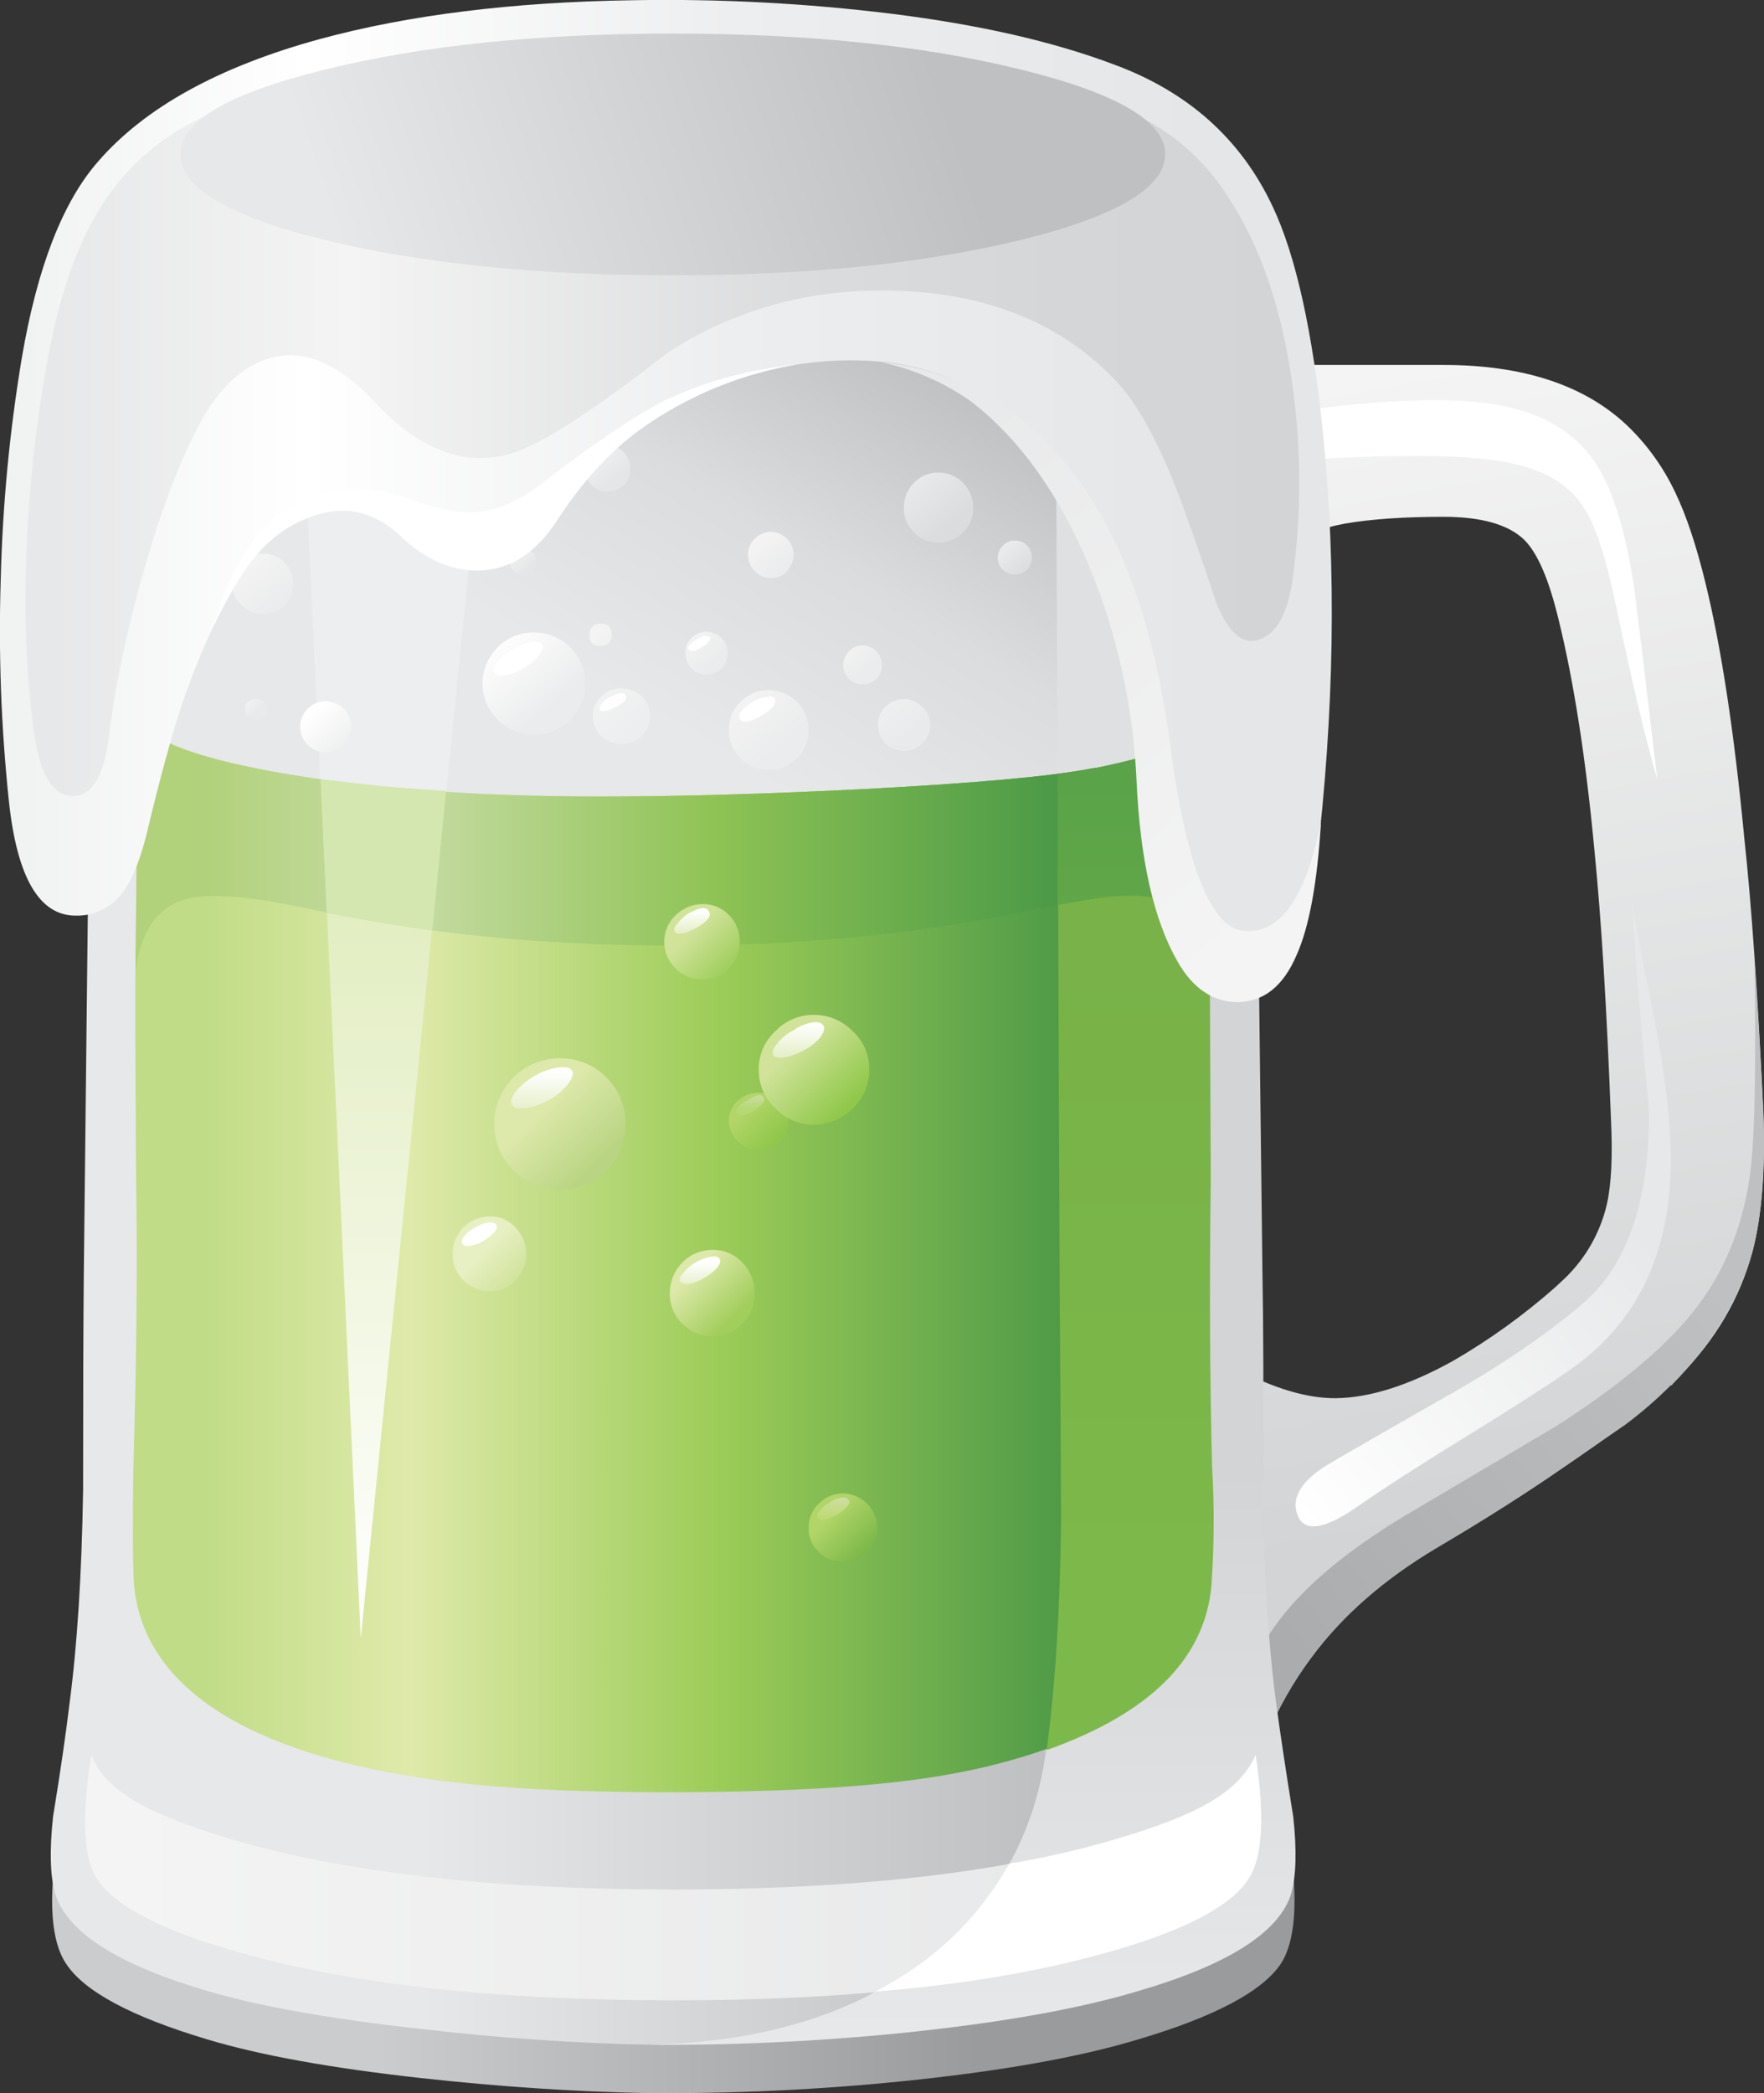 <?xml version="1.0" encoding="iso-8859-1"?>
<!-- Generator: Adobe Illustrator 20.1.0, SVG Export Plug-In . SVG Version: 6.00 Build 0)  -->
<svg version="1.0" id="Layer_1" xmlns="http://www.w3.org/2000/svg" xmlns:xlink="http://www.w3.org/1999/xlink" x="0px" y="0px"
	 viewBox="0 0 751.6 891.78" enable-background="new 0 0 751.6 891.78" xml:space="preserve">
<rect x="0" y="0" width="751.6" height="891.78" fill="#333333" stroke="none"/>
<title>stpatricksday1_0006</title>
<linearGradient id="SVGID_1_" gradientUnits="userSpaceOnUse" x1="733.971" y1="436.208" x2="777.871" y2="436.208" gradientTransform="matrix(5.8 0 0 5.8 -4095.51 -1691.76)">
	<stop  offset="0" style="stop-color:#CACCCE"/>
	<stop  offset="1" style="stop-color:#999B9D"/>
</linearGradient>
<path fill="url(#SVGID_1_)" d="M545.74,836.63c6.187-9.473,7.443-26.773,3.77-51.9H24.4c-3.867,25.127-2.61,42.427,3.77,51.9
	c7.733,11.793,27.733,22.523,60,32.19c22.427,6.767,52.873,12.277,91.34,16.53c33.44,3.673,65.44,5.8,96,6.38h0.87
	c35.729,0.283,71.448-1.362,107-4.93c42.333-4.253,76.26-10.253,101.78-18C517.62,859.147,537.813,848.423,545.74,836.63z"/>
<linearGradient id="SVGID_2_" gradientUnits="userSpaceOnUse" x1="816.077" y1="403.609" x2="801.327" y2="319.979" gradientTransform="matrix(5.8 0 0 5.8 -4095.51 -1691.76)">
	<stop  offset="0" style="stop-color:#D2D4D5"/>
	<stop  offset="1" style="stop-color:#F4F4F4"/>
</linearGradient>
<path fill="url(#SVGID_2_)" d="M573,223.08c11.213-1.933,25.213-2.9,42-2.9c16.24,0,27.743,3.287,34.51,9.86
	c5.607,5.607,10.44,16.82,14.5,33.64c6.573,26.667,11.697,59.627,15.37,98.88c2.9,29.187,5.233,67.187,7,114
	c0.773,15.853,0.193,28.03-1.74,36.53c-2.776,11.919-8.916,22.789-17.69,31.32l-4.35,4.06c-13.425,11.853-27.993,22.344-43.49,31.32
	c-18.74,10.4-35.367,15.697-49.88,15.89c-20.107,0.193-45.72-11.407-76.84-34.8c-3.093-2.32-8.893-2.9-17.4-1.74
	c-7.153,0.967-12.083-1.063-14.79-6.09l67.56,227c5.22-28.607,15.553-53.253,31-73.94c13.147-17.787,30.93-33.347,53.35-46.68
	c19.72-11.6,37.697-23.007,53.93-34.22c22.42-15.08,38.85-27.933,49.29-38.56c15.66-15.853,26.1-33.637,31.32-53.35
	c4.06-15.467,5.607-35.377,4.64-59.73c-2.32-49.487-5.027-88.437-8.12-116.85c-4.253-44.667-9.763-80.813-16.53-108.44
	c-3.867-15.853-8.12-28.61-12.76-38.27c-5.088-10.889-12.17-20.728-20.88-29.01c-18.173-17.013-44.173-25.52-78-25.52h-96.22v98.62
	C532.5,237.673,550.573,227.333,573,223.08z"/>
<linearGradient id="SVGID_3_" gradientUnits="userSpaceOnUse" x1="829.961" y1="382.927" x2="797.831" y2="408.957" gradientTransform="matrix(5.8 0 0 5.8 -4095.51 -1691.76)">
	<stop  offset="0" style="stop-color:#BEC0C2"/>
	<stop  offset="1" style="stop-color:#AAACAE"/>
</linearGradient>
<path fill="url(#SVGID_3_)" d="M747.55,408.94c0.773,46.2,0.107,76.937-2,92.21c-3.48,24.16-12.567,44.65-27.26,61.47
	c-12.567,14.5-31.123,29.577-55.67,45.23c-28.413,16.82-48.817,28.903-61.21,36.25c-37.113,21.847-59.827,44.27-68.14,67.27
	l-14.2,39.43l8.7,29.29c5.22-28.607,15.553-53.253,31-73.94c13.147-17.787,30.93-33.347,53.35-46.68
	c19.72-11.6,37.697-23.007,53.93-34.22L692.46,607c6.879-5.124,13.373-10.746,19.43-16.82h0.58v-0.29
	c17.207-17.593,28.61-36.44,34.21-56.54c4.06-15.467,5.607-35.377,4.64-59.73C750.74,460.273,749.483,438.713,747.55,408.94z"/>
<linearGradient id="SVGID_4_" gradientUnits="userSpaceOnUse" x1="736.951" y1="373.024" x2="782.401" y2="373.024" gradientTransform="matrix(5.8 0 0 5.8 -4095.51 -1691.76)">
	<stop  offset="0" style="stop-color:#E7E8E9"/>
	<stop  offset="1" style="stop-color:#BEC0C2"/>
</linearGradient>
<path fill="url(#SVGID_4_)" d="M465.13,76.07c-73.84-2.9-144.507-4.06-212-3.48c-57.607,0.387-128.357,2.32-212.25,5.8L35.7,543.48
	c-0.193,20.107-0.29,50.553-0.29,91.34c-0.58,35.953-2.513,66.287-5.8,91c-1.547,12.953-3.88,28.997-7,48.13
	c-1.547,14.307-1.257,25.23,0.87,32.77c5.027,16.433,26.58,30.253,64.66,41.46c22.233,6.573,52.68,11.987,91.34,16.24
	c33.247,3.867,65.247,6.09,96,6.67c28,0.387,62.507-3.383,103.52-11.31c32.087-6.187,64.753-14.21,98-24.07
	c20.3-6,33.25-11.51,38.85-16.53c5.027-4.447,5.897-10.343,2.61-17.69c-6.167-10.593-11.183-19.757-15.05-27.49
	c-7.4-14.439-12.302-30.025-14.5-46.1c-3.287-25.707-5.413-56.443-6.38-92.21c-0.193-6.187-0.58-36.923-1.16-92.21L465.13,76.07z"/>
<linearGradient id="SVGID_5_" gradientUnits="userSpaceOnUse" x1="714.951" y1="429.596" x2="788.301" y2="429.596" gradientTransform="matrix(5.8 0 0 5.8 -4095.51 -1691.76)">
	<stop  offset="0" style="stop-color:#F4F4F4"/>
	<stop  offset="1" style="stop-color:#E7E8E9"/>
</linearGradient>
<path fill="url(#SVGID_5_)" d="M532.4,799.81c5.607-9.087,6.477-26.483,2.61-52.19c-3.287,7.54-9.377,14.017-18.27,19.43
	c-9.087,5.607-22.907,11.117-41.46,16.53C426.953,797.86,364.13,805,286.81,805c-77.127,0-139.95-7.153-188.47-21.46
	c-18.56-5.587-32.383-11.1-41.47-16.54s-15.087-11.917-18-19.43c-4.06,25.707-3.393,43.103,2,52.19
	c7.153,11.6,26.29,21.933,57.41,31c48.52,14.307,111.343,21.46,188.47,21.46c77.333,0,140.157-7.153,188.47-21.46
	C506.407,821.72,525.467,811.403,532.4,799.81z"/>
<linearGradient id="SVGID_6_" gradientUnits="userSpaceOnUse" x1="777.509" y1="441.089" x2="777.509" y2="399.459" gradientTransform="matrix(5.8 0 0 5.8 -4095.51 -1691.76)">
	<stop  offset="0" style="stop-color:#E7E8E9"/>
	<stop  offset="1" style="stop-color:#D2D4D5"/>
</linearGradient>
<path fill="url(#SVGID_6_)" d="M538.2,634.82c0.193-40.787,0.097-71.233-0.29-91.34L532.4,78.39
	c-37.5-1.547-65.143-2.417-82.93-2.61l2,473.5c0.193,22.04,0.387,55,0.58,98.88c-0.387,37.5-2.513,70.073-6.38,97.72
	c-4.833,35.953-21.36,65.143-49.58,87.57c-30.347,24.16-70.347,36.723-120,37.69c35.822,0.279,71.634-1.367,107.28-4.93
	c42.14-4.253,76.067-10.253,101.78-18c38.273-11.213,59.94-25.033,65-41.46c2.127-7.54,2.417-18.463,0.87-32.77
	c-3.093-19.14-5.51-35.183-7.25-48.13C540.443,701.117,538.587,670.773,538.2,634.82z"/>
<linearGradient id="SVGID_7_" gradientUnits="userSpaceOnUse" x1="747.2" y1="340.205" x2="764.12" y2="312.025" gradientTransform="matrix(5.8 0 0 5.8 -4095.51 -1691.76)">
	<stop  offset="0" style="stop-color:#E7E8E9"/>
	<stop  offset="0.5" style="stop-color:#DBDCDD"/>
	<stop  offset="1" style="stop-color:#BEC0C2"/>
</linearGradient>
<path fill="url(#SVGID_7_)" d="M426.86,50C360.953,65.06,318.333,72.493,299,72.3h-24.66c-92.787,0.967-163.73,2.513-212.83,4.64
	L58.61,315c15.08,12.373,36.747,31.51,65,57.41c24.16,21.847,42.717,37.6,55.67,47.26c39.02,29.553,79.793,44.63,122.32,45.23
	c23,0.193,43.393-4.253,61.18-13.34c13.727-7.153,28.61-18.943,44.65-35.37c9.28-9.667,24.357-25.42,45.23-47.26
	c18.9-18.762,39.806-35.388,62.34-49.58l-2.9-242.41C511.72,50.073,483.307,41.093,426.86,50z"/>
<path fill="#EDEEEF" d="M213.74,103.33L125,90l28.71,608L213.74,103.33z"/>
<path fill="#DFE0E1" d="M512.11,76.94c-28.413-0.967-49.29-1.74-62.63-2.32l1.16,263.86l30.45,171.08
	c0,6.38,1.257,31.317,3.77,74.81c1.122,24.991-0.043,50.031-3.48,74.81c12.213-4.133,19.27-5.97,21.17-5.51
	c-4.42-2.06-6.16-8.923-5.22-20.59c0.387-4.833,0.29-6.477-0.29-4.93c-0.773,2.707-1.257,1.063-1.45-4.93
	c-0.393-12.147-2.137-31.96-5.23-59.44c-3.093-24.933-4.547-44.86-4.36-59.78c1.933-48.907,2.803-83.703,2.61-104.39L515,319.35
	L512.11,76.94z"/>
<linearGradient id="SVGID_8_" gradientUnits="userSpaceOnUse" x1="720.931" y1="383.76" x2="784.411" y2="383.76" gradientTransform="matrix(5.8 0 0 5.8 -4095.51 -1691.76)">
	<stop  offset="0" style="stop-color:#C0DC86"/>
	<stop  offset="0.24" style="stop-color:#DFEAAA"/>
	<stop  offset="0.6" style="stop-color:#9CCC58"/>
	<stop  offset="1" style="stop-color:#4F9A47"/>
</linearGradient>
<path fill="url(#SVGID_8_)" d="M255.49,339.35c-52.773,0-98.297-3.383-136.57-10.15s-58.273-14.983-60-24.65l-1.18,103.52
	C57.547,421.797,57.633,453.107,58,502c0.58,36.727,0.193,77.803-1.16,123.23c-0.387,24.547-0.29,41.267,0.29,50.16
	c2.127,22.427,14.793,40.79,38,55.09c20.3,12.373,47.75,21.267,82.35,26.68c26.867,4.447,64.56,6.573,113.08,6.38
	c48.92-0.18,86.733-2.693,113.44-7.54c14.392-2.48,28.551-6.16,42.33-11c16.24-5.607,27.067-37.407,32.48-95.4
	c2.707-62.44,4.543-99.457,5.51-111.05v-1.74c-8.893,59.54-13.437,84.187-13.63,73.94c-0.58-14.667,1.063-31.387,4.93-50.16
	c4.06-20.667,6.187-37.387,6.38-50.16c0.197-10.758-0.384-21.516-1.74-32.19c-1.16-11.6-1.827-22.427-2-32.48L477,399.08
	c1.333-10.247,2.3-21.943,2.9-35.09c1.333-26.667-3.693-38.843-15.08-36.53c-16.82,3.287-48.91,6.187-96.27,8.7
	C326.237,338.287,288.55,339.35,255.49,339.35z"/>
<linearGradient id="SVGID_9_" gradientUnits="userSpaceOnUse" x1="789.149" y1="415.109" x2="789.149" y2="360.939" gradientTransform="matrix(5.8 0 0 5.8 -4095.51 -1691.76)">
	<stop  offset="0" style="stop-color:#7DB94A"/>
	<stop  offset="1" style="stop-color:#78B248"/>
</linearGradient>
<path fill="url(#SVGID_9_)" d="M515,306.59c-4.447,9.473-25.903,17.303-64.37,23.49l0.87,219.21
	c0.193,21.847,0.387,54.613,0.58,98.3c-0.387,37.5-2.417,70.167-6.09,98c44.073-15.66,67.463-39.05,70.17-70.17
	c1.165-16.697,1.262-33.451,0.29-50.16c-0.967-36.347-1.157-77.433-0.57-123.26L515,306.59z"/>
<linearGradient id="SVGID_10_" gradientUnits="userSpaceOnUse" x1="760.929" y1="373.154" x2="763.129" y2="375.284" gradientTransform="matrix(5.8 0 0 5.8 -4095.51 -1691.76)">
	<stop  offset="0" style="stop-color:#B2D568"/>
	<stop  offset="1" style="stop-color:#91C84B"/>
</linearGradient>
<path fill="url(#SVGID_10_)" d="M314.36,486.36c2.431,2.29,5.661,3.539,9,3.48c3.256,0.09,6.405-1.169,8.7-3.48
	c2.447-2.35,3.812-5.608,3.77-9c0.005-3.212-1.394-6.266-3.83-8.36c-2.336-2.25-5.457-3.498-8.7-3.48
	c-3.339-0.059-6.569,1.19-9,3.48c-2.427,2.116-3.805,5.19-3.77,8.41C310.518,480.794,311.904,484.032,314.36,486.36z"/>
<linearGradient id="SVGID_11_" gradientUnits="userSpaceOnUse" x1="761.25" y1="373.069" x2="761.25" y2="371.869" gradientTransform="matrix(5.8 0 0 5.8 -4095.51 -1691.76)">
	<stop  offset="0" style="stop-color:#B8D875"/>
	<stop  offset="1" style="stop-color:#CEDEB1"/>
</linearGradient>
<path fill="url(#SVGID_11_)" d="M318.7,468.67c-4.06,2.127-5.607,3.963-4.64,5.51c0.967,1.333,3.3,1.043,7-0.87
	c3.867-2.513,5.317-4.447,4.35-5.8C324.417,465.963,322.18,466.35,318.7,468.67z"/>
<linearGradient id="SVGID_12_" gradientUnits="userSpaceOnUse" x1="720.951" y1="353.615" x2="783.601" y2="353.615" gradientTransform="matrix(5.8 0 0 5.8 -4095.51 -1691.76)">
	<stop  offset="0" style="stop-color:#B1D17B"/>
	<stop  offset="0.24" style="stop-color:#C7DCA5"/>
	<stop  offset="0.6" style="stop-color:#8FC355"/>
	<stop  offset="1" style="stop-color:#4C9A47"/>
</linearGradient>
<path fill="url(#SVGID_12_)" d="M118.92,329.2c-38.273-6.767-58.273-14.983-60-24.65l-1.18,109.32
	c2.127-17.013,9.183-27.26,21.17-30.74c9.667-2.707,26.773-1.45,51.32,3.77c47.94,10.633,100.133,15.95,156.58,15.95
	s108.64-5.317,156.58-15.95c15.273-3.093,26.97-4.93,35.09-5.51c4.447-38.667-0.097-56.643-13.63-53.93
	c-16.82,3.287-48.91,6.187-96.27,8.7c-42.333,2.127-80.027,3.19-113.08,3.19C202.72,339.35,157.193,335.967,118.92,329.2z"/>
<linearGradient id="SVGID_13_" gradientUnits="userSpaceOnUse" x1="789.468" y1="362.099" x2="789.468" y2="348.849" gradientTransform="matrix(5.8 0 0 5.8 -4095.51 -1691.76)">
	<stop  offset="0" style="stop-color:#64A848"/>
	<stop  offset="1" style="stop-color:#5AA348"/>
</linearGradient>
<path fill="url(#SVGID_13_)" d="M450.64,330.07v55.38c21.46-4.447,36.827-5.027,46.1-1.74c10.827,3.867,17.303,13.92,19.43,30.16
	L515,306.59C510.56,316.063,489.107,323.89,450.64,330.07z"/>
<linearGradient id="SVGID_14_" gradientUnits="userSpaceOnUse" x1="734.282" y1="347.089" x2="734.282" y2="411.959" gradientTransform="matrix(5.8 0 0 5.8 -4095.51 -1691.76)">
	<stop  offset="0" style="stop-color:#DCEAB4"/>
	<stop  offset="1" style="stop-color:#FFFFFF"/>
</linearGradient>
<path fill="url(#SVGID_14_)" d="M190,337c-18.56-1.16-36.343-2.803-53.35-4.93L153.72,698L190,337z"/>
<linearGradient id="SVGID_15_" gradientUnits="userSpaceOnUse" x1="762.931" y1="305.798" x2="721.011" y2="305.798" gradientTransform="matrix(5.8 0 0 5.8 -4095.51 -1691.76)">
	<stop  offset="0" style="stop-color:#FFFFFF"/>
	<stop  offset="1" style="stop-color:#EDEEEF"/>
</linearGradient>
<path fill="url(#SVGID_15_)" d="M509.5,82.16c0-11.213-21.747-20.88-65.24-29c-43.507-7.927-95.99-11.89-157.45-11.89
	c-61.28,0-113.667,3.963-157.16,11.89c-43.493,8.12-65.24,17.787-65.24,29c0,11.02,21.747,20.493,65.24,28.42
	c43.687,7.927,96.073,11.89,157.16,11.89c61.28,0,113.763-3.963,157.45-11.89C487.753,102.653,509.5,93.18,509.5,82.16z"/>
<linearGradient id="SVGID_16_" gradientUnits="userSpaceOnUse" x1="729.971" y1="304.568" x2="793.571" y2="304.568" gradientTransform="matrix(5.8 0 0 5.8 -4095.51 -1691.76)">
	<stop  offset="0" style="stop-color:#EDD297"/>
	<stop  offset="1" style="stop-color:#D4AF7A"/>
</linearGradient>
<path fill="url(#SVGID_16_)" d="M401.63,68c-45.233-11.633-81.67-18.9-109.31-21.8c-38.08-4.253-74.52-2.707-109.32,4.64
	c-13.92,2.9-33.443,2.513-58.57-1.16c-20.487-2.9-33.92-2.127-40.3,2.32c-8.12,5.413-14.307,10.923-18.56,16.53
	c-4.06,5.027-6.09,9.57-6.09,13.63c0,11.02,22.23,20.493,66.69,28.42c44.667,7.927,98.213,11.89,160.64,11.89
	c62.827,0,116.567-3.963,161.22-11.89s66.987-17.4,67-28.42c0-7.54-6.38-16.24-19.14-26.1c-14.667-11.213-34.19-20.88-58.57-29
	c-2.513-0.773-8.313,5.993-17.4,20.3C410.64,61.86,404.543,68.74,401.63,68z"/>
<linearGradient id="SVGID_17_" gradientUnits="userSpaceOnUse" x1="750.92" y1="299.381" x2="784.35" y2="299.951" gradientTransform="matrix(5.8 0 0 5.8 -4095.51 -1691.76)">
	<stop  offset="0" style="stop-color:#FFFFFF"/>
	<stop  offset="1" style="stop-color:#F3E5C6"/>
</linearGradient>
<path fill="url(#SVGID_17_)" d="M439.33,59.83C411.877,40.117,369.433,27.94,312,23.3c-72.567-5.727-141.083,8.19-205.55,41.75
	c32.88-15.18,83.623-24.18,152.23-27C339.487,34.983,399.703,42.243,439.33,59.83z"/>
<linearGradient id="SVGID_18_" gradientUnits="userSpaceOnUse" x1="724.091" y1="333.007" x2="726.591" y2="335.887" gradientTransform="matrix(5.8 0 0 5.8 -4095.51 -1691.76)">
	<stop  offset="0" style="stop-color:#F4F4F4"/>
	<stop  offset="1" style="stop-color:#EBECED"/>
</linearGradient>
<path fill="url(#SVGID_18_)" d="M103,257.87c2.35,2.447,5.608,3.812,9,3.77c3.467,0.006,6.799-1.347,9.28-3.77
	c2.463-2.446,3.809-5.8,3.72-9.27c0.042-3.392-1.323-6.65-3.77-9c-2.481-2.423-5.813-3.776-9.28-3.77
	c-3.392-0.042-6.65,1.323-9,3.77c-2.598,2.266-4.08,5.552-4.06,9C98.845,252.141,100.346,255.526,103,257.87z"/>
<linearGradient id="SVGID_19_" gradientUnits="userSpaceOnUse" x1="768.121" y1="338.957" x2="769.751" y2="340.837" gradientTransform="matrix(5.8 0 0 5.8 -4095.51 -1691.76)">
	<stop  offset="0" style="stop-color:#F4F4F4"/>
	<stop  offset="1" style="stop-color:#EBECED"/>
</linearGradient>
<path fill="url(#SVGID_19_)" d="M361.62,289.19c1.53,1.54,3.629,2.38,5.8,2.32c2.251,0.026,4.427-0.803,6.09-2.32
	c3.093-3.248,3.093-8.352,0-11.6c-1.583-1.673-3.787-2.617-6.09-2.61c-2.227-0.042-4.355,0.916-5.8,2.61
	C358.527,280.838,358.527,285.942,361.62,289.19z"/>
<linearGradient id="SVGID_20_" gradientUnits="userSpaceOnUse" x1="750.411" y1="342.72" x2="752.731" y2="345.4" gradientTransform="matrix(5.8 0 0 5.8 -4095.51 -1691.76)">
	<stop  offset="0" style="stop-color:#F1F2F2"/>
	<stop  offset="1" style="stop-color:#EDEEEF"/>
</linearGradient>
<path fill="url(#SVGID_20_)" d="M256.07,313.55c4.871,4.643,12.529,4.643,17.4,0c4.641-4.646,4.641-12.174,0-16.82
	c-4.871-4.643-12.529-4.643-17.4,0C251.429,301.376,251.429,308.904,256.07,313.55z"/>
<linearGradient id="SVGID_21_" gradientUnits="userSpaceOnUse" x1="756.777" y1="338.22" x2="758.527" y2="340.25" gradientTransform="matrix(5.8 0 0 5.8 -4095.51 -1691.76)">
	<stop  offset="0" style="stop-color:#F4F4F4"/>
	<stop  offset="1" style="stop-color:#EBECED"/>
</linearGradient>
<path fill="url(#SVGID_21_)" d="M294.64,284.84c1.675,1.713,3.984,2.658,6.38,2.61c2.382-0.024,4.664-0.957,6.38-2.61
	c1.691-1.808,2.625-4.195,2.61-6.67c0.048-2.396-0.897-4.705-2.61-6.38c-1.716-1.653-3.998-2.586-6.38-2.61
	c-4.921-0.05-8.95,3.898-9,8.819c-0.001,0.06-0.001,0.121,0,0.181C292.01,280.653,292.948,283.036,294.64,284.84z"/>
<linearGradient id="SVGID_22_" gradientUnits="userSpaceOnUse" x1="724.17" y1="342.898" x2="725.02" y2="343.878" gradientTransform="matrix(5.8 0 0 5.8 -4095.51 -1691.76)">
	<stop  offset="0" style="stop-color:#F4F4F4"/>
	<stop  offset="1" style="stop-color:#E9EAEB"/>
</linearGradient>
<path fill="url(#SVGID_22_)" d="M105.87,305.43c1.85,1.533,4.53,1.533,6.38,0c0.854-0.732,1.377-1.778,1.45-2.9
	c0-3.093-1.547-4.64-4.64-4.64s-4.64,1.547-4.64,4.64C104.493,303.652,105.016,304.698,105.87,305.43z"/>
<linearGradient id="SVGID_23_" gradientUnits="userSpaceOnUse" x1="750.019" y1="338.068" x2="750.939" y2="339.138" gradientTransform="matrix(5.8 0 0 5.8 -4095.51 -1691.76)">
	<stop  offset="0" style="stop-color:#F4F4F4"/>
	<stop  offset="1" style="stop-color:#EFF0F0"/>
</linearGradient>
<path fill="url(#SVGID_23_)" d="M251.14,270.92c0,2.9,1.643,4.35,4.93,4.35c1.166-0.003,2.294-0.413,3.19-1.16
	c0.901-0.819,1.426-1.973,1.45-3.19c0-3.48-1.547-5.22-4.64-5.22C252.783,265.7,251.14,267.44,251.14,270.92z"/>
<path fill="#FFFFFF" d="M128.2,154.65l0.87,21.75l72.78,44.6l2-20L128.2,154.65z"/>
<linearGradient id="SVGID_24_" gradientUnits="userSpaceOnUse" x1="760.352" y1="342.747" x2="763.602" y2="346.467" gradientTransform="matrix(5.8 0 0 5.8 -4095.51 -1691.76)">
	<stop  offset="0" style="stop-color:#F4F4F4"/>
	<stop  offset="1" style="stop-color:#EBECED"/>
</linearGradient>
<path fill="url(#SVGID_24_)" d="M315.51,323.11c3.119,3.2,7.422,4.97,11.89,4.89c4.567,0.109,8.975-1.675,12.18-4.93
	c3.215-3.112,4.999-7.416,4.93-11.89c0.15-9.299-7.266-16.96-16.566-17.11c-0.181-0.003-0.363-0.003-0.544,0
	c-4.474-0.069-8.778,1.715-11.89,4.93c-3.255,3.205-5.039,7.613-4.93,12.18C310.5,315.668,312.285,319.988,315.51,323.11z"/>
<linearGradient id="SVGID_25_" gradientUnits="userSpaceOnUse" x1="761.738" y1="331.28" x2="763.608" y2="333.43" gradientTransform="matrix(5.8 0 0 5.8 -4095.51 -1691.76)">
	<stop  offset="0" style="stop-color:#F4F4F4"/>
	<stop  offset="1" style="stop-color:#EBECED"/>
</linearGradient>
<path fill="url(#SVGID_25_)" d="M321.6,243.38c1.829,1.897,4.365,2.947,7,2.9c2.544,0.072,4.987-0.991,6.67-2.9
	c1.865-1.953,2.903-4.55,2.9-7.25c-0.181-5.209-4.361-9.389-9.57-9.57c-2.62,0.027-5.128,1.066-7,2.9
	c-1.845,1.729-2.894,4.142-2.9,6.67C318.697,238.83,319.736,241.427,321.6,243.38z"/>
<linearGradient id="SVGID_26_" gradientUnits="userSpaceOnUse" x1="770.939" y1="343.109" x2="773.059" y2="345.559" gradientTransform="matrix(5.8 0 0 5.8 -4095.51 -1691.76)">
	<stop  offset="0" style="stop-color:#EFF0F0"/>
	<stop  offset="1" style="stop-color:#E9EAEB"/>
</linearGradient>
<path fill="url(#SVGID_26_)" d="M377.28,316.74c4.353,4.256,11.307,4.256,15.66,0c4.324-3.905,4.664-10.576,0.759-14.901
	c-0.24-0.266-0.494-0.519-0.759-0.759c-4.324-4.324-11.336-4.324-15.66,0S372.956,312.416,377.28,316.74z"/>
<linearGradient id="SVGID_27_" gradientUnits="userSpaceOnUse" x1="780.099" y1="331.98" x2="781.549" y2="333.63" gradientTransform="matrix(5.8 0 0 5.8 -4095.51 -1691.76)">
	<stop  offset="0" style="stop-color:#E9EAEB"/>
	<stop  offset="1" style="stop-color:#DBDCDD"/>
</linearGradient>
<path fill="url(#SVGID_27_)" d="M427.44,242.8c1.206,1.276,2.884,1.999,4.64,2c2.022,0.046,3.988-0.668,5.51-2
	c1.318-1.298,2.041-3.081,2-4.93c0.311-3.853-2.561-7.229-6.415-7.54c-0.375-0.03-0.751-0.03-1.125,0
	c-1.756,0.001-3.434,0.724-4.64,2c-1.501,1.438-2.34,3.432-2.32,5.51C425.077,239.765,425.942,241.591,427.44,242.8z"/>
<linearGradient id="SVGID_28_" gradientUnits="userSpaceOnUse" x1="743.886" y1="332.163" x2="744.986" y2="333.433" gradientTransform="matrix(5.8 0 0 5.8 -4095.51 -1691.76)">
	<stop  offset="0" style="stop-color:#F1F2F2"/>
	<stop  offset="1" style="stop-color:#E5E6E7"/>
</linearGradient>
<path fill="url(#SVGID_28_)" d="M219,243.38c1.004,0.982,2.367,1.506,3.77,1.45c3.867,0,5.8-1.933,5.8-5.8
	c0.04-1.459-0.604-2.853-1.74-3.77c-1.055-1.116-2.524-1.746-4.06-1.74c-2.942,0.232-5.278,2.568-5.51,5.51
	C217.215,240.658,217.844,242.232,219,243.38z"/>
<linearGradient id="SVGID_29_" gradientUnits="userSpaceOnUse" x1="749.483" y1="324.636" x2="751.353" y2="326.786" gradientTransform="matrix(5.8 0 0 5.8 -4095.51 -1691.76)">
	<stop  offset="0" style="stop-color:#F1F2F2"/>
	<stop  offset="1" style="stop-color:#E5E6E7"/>
</linearGradient>
<path fill="url(#SVGID_29_)" d="M252,206.55c3.81,3.844,10.015,3.871,13.859,0.061c0.02-0.02,0.041-0.04,0.061-0.061
	c1.755-1.766,2.7-4.181,2.61-6.67c0.242-5.285-3.847-9.766-9.132-10.008s-9.766,3.847-10.008,9.132
	c-0.013,0.292-0.013,0.584,0,0.875C249.3,202.369,250.245,204.784,252,206.55z"/>
<linearGradient id="SVGID_30_" gradientUnits="userSpaceOnUse" x1="822.264" y1="376.29" x2="796.464" y2="396.44" gradientTransform="matrix(5.8 0 0 5.8 -4095.51 -1691.76)">
	<stop  offset="0" style="stop-color:#E7E8E9"/>
	<stop  offset="1" style="stop-color:#FFFFFF"/>
</linearGradient>
<path fill="url(#SVGID_30_)" d="M711.89,492.16c-0.193-14.667-2.32-32.933-6.38-54.8c-4.833-24.16-8.217-41.847-10.15-53.06
	c0.773,16.24,3.19,45.907,7.25,89c0.193,38.08-9.087,65.337-27.84,81.77c-15.467,13.147-34.217,26-56.25,38.56
	c-33.247,18.947-51.513,29.483-54.8,31.61c-10.053,6.773-13.627,13.64-10.72,20.6c2.907,6.96,11.123,5.8,24.65-3.48
	c11.407-7.927,26.677-17.787,45.81-29.58c20.107-12.373,34.893-21.847,44.36-28.42C697.587,564.26,712.277,533.527,711.89,492.16z"
	/>
<path fill="#FFFFFF" d="M679.41,196.69c-8.507-12.373-21.553-20.3-39.14-23.78c-17.4-3.48-43.013-3.19-76.84,0.87
	c-16.24,2.127-23.573,6.46-22,13c1.573,6.54,8.437,9.44,20.59,8.7c36.533-1.933,62.63-1.547,78.29,1.16
	c16.24,2.707,27.647,9.087,34.22,19.14c5.027,7.333,9.763,21.733,14.21,43.2c6.767,32.28,12.567,56.637,17.4,73.07
	c-6.38-53.933-9.763-81.77-10.15-83.51C692.283,224.8,686.757,207.517,679.41,196.69z"/>
<path fill="#FFFFFF" d="M532.4,799.81c5.607-9.087,6.477-26.483,2.61-52.19c-3.287,7.54-9.377,14.017-18.27,19.43
	c-9.087,5.607-22.907,11.117-41.46,16.53c-14.866,4.395-29.988,7.875-45.28,10.42c-13.147,23.387-32.187,41.557-57.12,54.51
	c38.467-3.093,72.587-8.99,102.36-17.69C506.413,821.74,525.467,811.403,532.4,799.81z"/>
<linearGradient id="SVGID_31_" gradientUnits="userSpaceOnUse" x1="707.961" y1="327.875" x2="794.381" y2="327.875" gradientTransform="matrix(5.8 0 0 5.8 -4095.51 -1691.76)">
	<stop  offset="0" style="stop-color:#F1F2F2"/>
	<stop  offset="0.24" style="stop-color:#FFFFFF"/>
	<stop  offset="0.6" style="stop-color:#EDEEEF"/>
	<stop  offset="1" style="stop-color:#E5E6E7"/>
</linearGradient>
<path fill="url(#SVGID_31_)" d="M560.82,368.35c7.733-64.953,8.7-126.133,2.9-183.54c-4.447-43.693-11.6-75.963-21.46-96.81
	c-13.533-28.8-36.15-49-67.85-60.6c-25.707-9.693-57.117-16.86-94.23-21.5c-36.741-4.54-73.756-6.478-110.77-5.8
	c-51.033,0.773-95.397,6.283-133.09,16.53C93.213,28.423,61.703,45.82,41.79,68.82c-15.073,17.207-25.897,45.043-32.47,83.51
	c-5.202,31.164-8.209,62.655-9,94.24c-1.012,31.649,0.151,63.33,3.48,94.82c3.467,32.473,12.943,48.71,28.43,48.71
	c8.259,0.231,16.048-3.829,20.59-10.73c3.867-5.413,7.153-13.727,9.86-24.94c5.413-22.62,10.343-40.693,14.79-54.22
	c6.573-19.333,14.21-36.333,22.91-51c8.313-14.667,18.947-24.527,31.9-29.58c13.92-5.22,26.773-2.887,38.56,7
	c10.053,8.313,20.387,12.953,31,13.92c14.113,1.16,25.617-5.027,34.51-18.56c10.433-15.9,22.517-28.877,36.25-38.93
	c21.653-16.24,46.397-25.81,74.23-28.71c26.667-2.707,49.187,1.16,67.56,11.6c24.16,13.727,43.78,37.02,58.86,69.88
	c13.727,30.153,21.363,62.82,22.91,98c1.16,26.48,3.383,45.813,6.67,58c4.06,14.5,10.827,23.297,20.3,26.39
	c10.247,3.287,18.173,1.643,23.78-4.93C553.67,405.557,558.307,390.577,560.82,368.35z"/>
<linearGradient id="SVGID_32_" gradientUnits="userSpaceOnUse" x1="709.961" y1="323.599" x2="801.281" y2="323.599" gradientTransform="matrix(5.8 0 0 5.8 -4095.51 -1691.76)">
	<stop  offset="0" style="stop-color:#E7E8E9"/>
	<stop  offset="0.24" style="stop-color:#F4F4F4"/>
	<stop  offset="0.6" style="stop-color:#DBDCDD"/>
	<stop  offset="0.81" style="stop-color:#D4D6D7"/>
	<stop  offset="1" style="stop-color:#D2D4D5"/>
</linearGradient>
<path fill="url(#SVGID_32_)" d="M550.67,247.44c3.866-27.702,3.866-55.808,0-83.51c-4.447-31.9-13.337-58.19-26.67-78.87
	c-6.583-10.794-15.26-20.162-25.52-27.55c-9.653-6.96-22.027-12.663-37.12-17.11c-14.493-4.44-37.11-7.24-67.85-8.4
	c-13.727-0.58-37.697-0.87-71.91-0.87c-51.613,0-80.803,0.097-87.57,0.29c-35.76,1.333-63.79,5.103-84.09,11.31
	c-9.413,2.781-19.186,4.149-29,4.06c-13.92,0-23.973,0.387-30.16,1.16c-22.427,9.473-39.427,24.647-51,45.52
	c-8.667,15.467-15.333,36.247-20,62.34c-4.529,25.492-7.338,51.261-8.41,77.13c-1.16,28.8-0.193,54.607,2.9,77.42
	c2.32,18.56,7.637,28.13,15.95,28.71c8.313,0.58,13.63-7.25,15.95-23.49c2.3-19.72,6.737-41.757,13.31-66.11
	c6.96-25.513,14.597-46.777,22.91-63.79c8.507-17.593,18.753-28.42,30.74-32.48c14.667-5.22,30.033,0.677,46.1,17.69
	c20.667,22.233,41.543,29.193,62.63,20.88c12.953-5.22,33.927-19.137,62.92-41.75c29.38-18.947,62.533-27.647,99.46-26.1
	c38.853,1.74,69.59,14.883,92.21,39.43c8.307,9.1,16.52,23.983,24.64,44.65c4.447,11.407,10.053,27.353,16.82,47.84
	c5.22,13.727,11.503,19.237,18.85,16.53C543.907,269.857,548.543,261.547,550.67,247.44z"/>
<linearGradient id="SVGID_33_" gradientUnits="userSpaceOnUse" x1="774.694" y1="296.458" x2="731.465" y2="311.338" gradientTransform="matrix(5.8 0 0 5.8 -4095.51 -1691.76)">
	<stop  offset="0" style="stop-color:#BEC0C2"/>
	<stop  offset="1" style="stop-color:#E7E8E9"/>
</linearGradient>
<path fill="url(#SVGID_33_)" d="M496.45,65.63c0-13.92-20.49-25.92-61.47-36c-41.367-10.213-90.853-15.32-148.46-15.32
	c-57.413,0-106.803,5.123-148.17,15.37c-40.98,10.053-61.47,22.053-61.47,36c0,14.307,20.49,26.483,61.47,36.53
	c41.173,10.053,90.563,15.08,148.17,15.08c57.8,0,107.287-5.027,148.46-15.08C475.96,92.13,496.45,79.937,496.45,65.63z"/>
<linearGradient id="SVGID_34_" gradientUnits="userSpaceOnUse" x1="742.489" y1="338.609" x2="746.709" y2="343.459" gradientTransform="matrix(5.8 0 0 5.8 -4095.51 -1691.76)">
	<stop  offset="0" style="stop-color:#FFFFFF"/>
	<stop  offset="1" style="stop-color:#EBECED"/>
</linearGradient>
<path fill="url(#SVGID_34_)" d="M212,306.59c4.11,4.208,9.779,6.529,15.66,6.41c5.764-0.002,11.288-2.31,15.34-6.41
	c8.489-8.46,8.512-22.2,0.052-30.688c-0.017-0.017-0.034-0.034-0.052-0.052c-4.064-4.096-9.6-6.394-15.37-6.38
	c-5.867-0.118-11.522,2.19-15.63,6.38c-8.489,8.46-8.512,22.2-0.052,30.688C211.966,306.556,211.983,306.573,212,306.59z"/>
<linearGradient id="SVGID_35_" gradientUnits="userSpaceOnUse" x1="729.101" y1="343.967" x2="731.201" y2="346.397" gradientTransform="matrix(5.8 0 0 5.8 -4095.51 -1691.76)">
	<stop  offset="0" style="stop-color:#FFFFFF"/>
	<stop  offset="1" style="stop-color:#EFF0F0"/>
</linearGradient>
<path fill="url(#SVGID_35_)" d="M131.1,317.32c1.965,2.058,4.694,3.213,7.54,3.19c2.925-0.009,5.732-1.153,7.83-3.19
	c2.099-2.057,3.254-4.891,3.19-7.83c0.023-2.846-1.132-5.575-3.19-7.54c-2.098-2.037-4.905-3.181-7.83-3.19
	c-5.89,0.086-10.644,4.84-10.73,10.73C127.846,312.429,129.001,315.263,131.1,317.32z"/>
<linearGradient id="SVGID_36_" gradientUnits="userSpaceOnUse" x1="773.223" y1="326.855" x2="776.073" y2="330.125" gradientTransform="matrix(5.8 0 0 5.8 -4095.51 -1691.76)">
	<stop  offset="0" style="stop-color:#E9EAEB"/>
	<stop  offset="1" style="stop-color:#DBDCDD"/>
</linearGradient>
<path fill="url(#SVGID_36_)" d="M389.45,226.85c2.638,2.788,6.311,4.363,10.15,4.35c4.024,0.093,7.907-1.481,10.73-4.35
	c2.829-2.73,4.403-6.509,4.35-10.44c0.122-8.206-6.431-14.958-14.637-15.08c-0.148-0.002-0.296-0.002-0.443,0
	c-3.839-0.013-7.512,1.562-10.15,4.35c-2.869,2.823-4.443,6.706-4.35,10.73C385.047,220.341,386.621,224.12,389.45,226.85z"/>
<path fill="#FFFFFF" d="M170.83,228.59c10.247,9.667,21.17,14.5,32.77,14.5c13.333-0.193,24.547-7.25,33.64-21.17
	c10.44-16.24,22.233-29.19,35.38-38.85c20.002-14.297,43.014-23.821,67.27-27.84c-21.847,2.32-41.273,7.733-58.28,16.24
	c-11.6,6-28.03,17.117-49.29,33.35c-9.473,7.54-18.27,11.873-26.39,13c-7.953,1.187-17.53-0.25-28.73-4.31
	c-23-8.507-42.137-6.863-57.41,4.93c-12.76,9.667-22.427,25.903-29,48.71c2.818-6.19,6.014-12.202,9.57-18
	c8.313-14.667,19.043-24.333,32.19-29C146.85,214.95,159.61,217.763,170.83,228.59z"/>
<linearGradient id="SVGID_37_" gradientUnits="userSpaceOnUse" x1="767.008" y1="320.263" x2="801.138" y2="358.163" gradientTransform="matrix(5.8 0 0 5.8 -4095.51 -1691.76)">
	<stop  offset="0" style="stop-color:#E7E8E9"/>
	<stop  offset="1" style="stop-color:#F4F4F4"/>
</linearGradient>
<path fill="url(#SVGID_37_)" d="M562.85,350.08c-6.573,33.053-17.787,48.517-33.64,46.39c-13.727-2.127-23.973-28.707-30.74-79.74
	c-8.667-65.533-29.93-111.637-63.79-138.31c-18-14.113-37.717-22.137-59.15-24.07c13.652,2.889,26.579,8.512,38,16.53
	c20.667,15.853,37.483,39.243,50.45,70.17c12.079,29.231,18.946,60.351,20.29,91.95c1.547,33.44,7.347,58.957,17.4,76.55
	c6.573,11.6,15.177,17.4,25.81,17.4c11.02-0.193,19.333-6.86,24.94-20C557.827,394.943,561.303,375.987,562.85,350.08z"/>
<path fill="#FFFFFF" d="M218.38,276.72c-2.366,1.425-4.514,3.183-6.38,5.22c-1.547,1.933-2.03,3.383-1.45,4.35
	c0.58,1.16,2.127,1.643,4.64,1.45c2.805-0.503,5.472-1.59,7.83-3.19c2.53-1.43,4.788-3.295,6.67-5.51
	c1.547-1.933,1.933-3.48,1.16-4.64c-0.58-0.967-2.03-1.257-4.35-0.87C223.613,274.06,220.856,275.143,218.38,276.72z"/>
<path fill="#FFFFFF" d="M259.84,297c-3.287,1.933-4.737,3.77-4.35,5.51c0.773,0.967,2.997,0.58,6.67-1.16
	c3.867-1.933,5.317-3.673,4.35-5.22C265.737,294.79,263.513,295.08,259.84,297z"/>
<path fill="#FFFFFF" d="M297,272.37c-3.093,1.74-4.253,3.19-3.48,4.35c0.474,0.601,1.278,0.834,2,0.58
	c1.171-0.198,2.271-0.698,3.19-1.45c2.9-1.74,4.157-3.19,3.77-4.35C300.927,270.533,299.1,270.823,297,272.37z"/>
<path fill="#FFFFFF" d="M320.73,299c-4.667,2.9-6.503,5.317-5.51,7.25c0.993,1.933,3.993,1.547,9-1.16
	c5.027-3.093,6.96-5.607,5.8-7.54c-0.387-0.773-1.547-0.967-3.48-0.58C324.476,297.205,322.491,297.899,320.73,299z"/>
<path fill="#D5E7B0" d="M162.42,335h-1.16l-0.87-0.29l-22.62-2.61h-1.16l2.61,56.83c15.66,3.093,30.64,5.607,44.94,7.54L190,337
	L162.42,335z"/>
<linearGradient id="SVGID_38_" gradientUnits="userSpaceOnUse" x1="746.046" y1="373.024" x2="750.066" y2="377.054" gradientTransform="matrix(5.8 0 0 5.8 -4095.51 -1691.76)">
	<stop  offset="0" style="stop-color:#DDE9AA"/>
	<stop  offset="1" style="stop-color:#B9D583"/>
</linearGradient>
<path fill="url(#SVGID_38_)" d="M219,498.83c11.049,10.819,28.777,10.633,39.596-0.416c10.819-11.049,10.633-28.777-0.416-39.596
	c-11.049-10.819-28.777-10.633-39.596,0.416c-5.126,5.235-7.996,12.27-7.994,19.596C210.512,486.372,213.556,493.61,219,498.83z"/>
<linearGradient id="SVGID_39_" gradientUnits="userSpaceOnUse" x1="745.936" y1="373.099" x2="745.936" y2="370.349" gradientTransform="matrix(5.8 0 0 5.8 -4095.51 -1691.76)">
	<stop  offset="0" style="stop-color:#E7F0CC"/>
	<stop  offset="1" style="stop-color:#FFFFFF"/>
</linearGradient>
<path fill="url(#SVGID_39_)" d="M227.95,458.24c-3.05,1.769-5.792,4.022-8.12,6.67c-1.933,2.513-2.513,4.447-1.74,5.8
	s2.707,1.837,5.8,1.45c3.479-0.52,6.826-1.701,9.86-3.48c3.134-1.646,5.897-3.916,8.12-6.67c1.933-2.513,2.6-4.447,2-5.8
	c-0.773-1.333-2.707-1.817-5.8-1.45C234.516,455.308,231.089,456.486,227.95,458.24z"/>
<linearGradient id="SVGID_40_" gradientUnits="userSpaceOnUse" x1="756.937" y1="385.153" x2="760.137" y2="388.353" gradientTransform="matrix(5.8 0 0 5.8 -4095.51 -1691.76)">
	<stop  offset="0" style="stop-color:#DDE9AA"/>
	<stop  offset="1" style="stop-color:#A2CE5C"/>
</linearGradient>
<path fill="url(#SVGID_40_)" d="M290.58,563.78c3.391,3.547,8.093,5.54,13,5.51c4.847,0.078,9.494-1.928,12.76-5.51
	c3.447-3.348,5.351-7.976,5.26-12.78c0.05-4.854-1.827-9.529-5.22-13c-3.266-3.582-7.913-5.588-12.76-5.51
	c-4.907-0.03-9.609,1.963-13,5.51c-3.393,3.471-5.27,8.146-5.22,13C285.287,555.793,287.162,560.419,290.58,563.78z"/>
<linearGradient id="SVGID_41_" gradientUnits="userSpaceOnUse" x1="757.537" y1="386.109" x2="757.537" y2="384.339" gradientTransform="matrix(5.8 0 0 5.8 -4095.51 -1691.76)">
	<stop  offset="0" style="stop-color:#E7F0CC"/>
	<stop  offset="1" style="stop-color:#FFFFFF"/>
</linearGradient>
<path fill="url(#SVGID_41_)" d="M296.67,537.68c-2.116,1.181-3.986,2.756-5.51,4.64c-1.333,1.547-1.817,2.707-1.45,3.48
	c0.773,0.967,2.127,1.353,4.06,1.16c2.276-0.447,4.443-1.333,6.38-2.61c2.058-1.145,3.919-2.613,5.51-4.35
	c1.16-1.547,1.45-2.803,0.87-3.77c-0.387-0.773-1.547-1.063-3.48-0.87C300.813,535.786,298.659,536.57,296.67,537.68z"/>
<linearGradient id="SVGID_42_" gradientUnits="userSpaceOnUse" x1="764.366" y1="368.704" x2="768.486" y2="372.834" gradientTransform="matrix(5.8 0 0 5.8 -4095.51 -1691.76)">
	<stop  offset="0" style="stop-color:#D0E399"/>
	<stop  offset="1" style="stop-color:#91C84B"/>
</linearGradient>
<path fill="url(#SVGID_42_)" d="M330.3,472.15c4.214,4.477,10.092,7.011,16.24,7c6.333,0.092,12.422-2.442,16.82-7
	c4.577-4.264,7.123-10.275,7-16.53c0.086-6.163-2.46-12.071-7-16.24c-4.398-4.558-10.487-7.092-16.82-7
	c-6.148-0.011-12.026,2.523-16.24,7c-4.54,4.169-7.086,10.077-7,16.24C323.177,461.875,325.723,467.886,330.3,472.15z"/>
<linearGradient id="SVGID_43_" gradientUnits="userSpaceOnUse" x1="764.776" y1="369.109" x2="764.776" y2="366.839" gradientTransform="matrix(5.8 0 0 5.8 -4095.51 -1691.76)">
	<stop  offset="0" style="stop-color:#E7F0CC"/>
	<stop  offset="1" style="stop-color:#FFFFFF"/>
</linearGradient>
<path fill="url(#SVGID_43_)" d="M337.84,439.1c-2.613,1.306-4.894,3.191-6.67,5.51c-1.74,1.933-2.32,3.577-1.74,4.93
	c0.773,0.967,2.417,1.257,4.93,0.87c2.85-0.505,5.595-1.485,8.12-2.9c2.662-1.376,5.037-3.246,7-5.51
	c1.547-2.127,2.03-3.77,1.45-4.93c-0.773-1.333-2.417-1.817-4.93-1.45C343.06,436.174,340.275,437.361,337.84,439.1z"/>
<linearGradient id="SVGID_44_" gradientUnits="userSpaceOnUse" x1="756.975" y1="360.126" x2="760.475" y2="363.626" gradientTransform="matrix(5.8 0 0 5.8 -4095.51 -1691.76)">
	<stop  offset="0" style="stop-color:#D0E399"/>
	<stop  offset="1" style="stop-color:#91C84B"/>
</linearGradient>
<path fill="url(#SVGID_44_)" d="M299.57,385.17c-4.328-0.048-8.499,1.621-11.6,4.64c-3.145,2.92-4.943,7.009-4.97,11.3
	c-0.028,4.381,1.756,8.58,4.93,11.6c3.101,3.019,7.272,4.688,11.6,4.64c4.164,0.111,8.174-1.58,11-4.64
	c3.019-3.101,4.688-7.272,4.64-11.6c0.081-4.249-1.598-8.342-4.64-11.31C307.668,386.817,303.704,385.142,299.57,385.17z"/>
<linearGradient id="SVGID_45_" gradientUnits="userSpaceOnUse" x1="756.957" y1="360.099" x2="756.957" y2="358.549" gradientTransform="matrix(5.8 0 0 5.8 -4095.51 -1691.76)">
	<stop  offset="0" style="stop-color:#E7F0CC"/>
	<stop  offset="1" style="stop-color:#FFFFFF"/>
</linearGradient>
<path fill="url(#SVGID_45_)" d="M293.19,389.23c-1.767,1.196-3.333,2.664-4.64,4.35c-1.16,1.333-1.547,2.397-1.16,3.19
	c1.16,1.74,4.253,1.257,9.28-1.45c5.027-2.9,6.767-5.317,5.22-7.25C300.923,386.137,298.023,386.523,293.19,389.23z"/>
<linearGradient id="SVGID_46_" gradientUnits="userSpaceOnUse" x1="741.696" y1="383.417" x2="743.976" y2="385.617" gradientTransform="matrix(5.8 0 0 5.8 -4095.51 -1691.76)">
	<stop  offset="0" style="stop-color:#E7F0C3"/>
	<stop  offset="1" style="stop-color:#D2E49E"/>
</linearGradient>
<path fill="url(#SVGID_46_)" d="M197.5,545.51c3.007,2.983,7.074,4.651,11.31,4.64c4.079,0.076,7.992-1.616,10.73-4.64
	c3.042-2.968,4.721-7.061,4.64-11.31c0.011-4.236-1.657-8.303-4.64-11.31c-2.738-3.024-6.651-4.716-10.73-4.64
	c-8.748-0.061-15.889,6.981-15.95,15.729c-0.001,0.074-0.001,0.147,0,0.221C192.779,538.449,194.458,542.542,197.5,545.51z"/>
<path fill="#FFFFFF" d="M202.72,522.9c-1.936,0.819-3.632,2.116-4.93,3.77c-1.16,1.547-1.353,2.707-0.58,3.48
	c0.387,0.58,1.45,0.773,3.19,0.58c1.959-0.264,3.838-0.946,5.51-2c4.667-2.9,6.503-5.233,5.51-7c-0.387-0.773-1.547-1.063-3.48-0.87
	C206.061,521.109,204.27,521.809,202.72,522.9z"/>
<linearGradient id="SVGID_47_" gradientUnits="userSpaceOnUse" x1="767.072" y1="402.972" x2="769.722" y2="405.522" gradientTransform="matrix(5.8 0 0 5.8 -4095.51 -1691.76)">
	<stop  offset="0" style="stop-color:#B2D568"/>
	<stop  offset="1" style="stop-color:#7DB94A"/>
</linearGradient>
<path fill="url(#SVGID_47_)" d="M348.86,661.21c2.772,2.734,6.549,4.203,10.44,4.06c3.799,0.105,7.472-1.364,10.15-4.06
	c2.829-2.73,4.403-6.509,4.35-10.44c-0.19-7.928-6.572-14.31-14.5-14.5c-3.931-0.053-7.71,1.521-10.44,4.35
	c-2.788,2.638-4.363,6.311-4.35,10.15C344.381,654.716,345.968,658.523,348.86,661.21z"/>
<linearGradient id="SVGID_48_" gradientUnits="userSpaceOnUse" x1="767.33" y1="403.089" x2="767.33" y2="401.659" gradientTransform="matrix(5.8 0 0 5.8 -4095.51 -1691.76)">
	<stop  offset="0" style="stop-color:#BFDA75"/>
	<stop  offset="1" style="stop-color:#CFDEA6"/>
</linearGradient>
<path fill="url(#SVGID_48_)" d="M353.21,640.33c-1.596,0.842-2.984,2.031-4.06,3.48c-0.967,1.16-1.257,2.03-0.87,2.61
	c0.967,1.74,3.77,1.353,8.41-1.16c4.253-2.707,5.897-4.737,4.93-6.09c-0.387-0.967-1.45-1.353-3.19-1.16
	C356.53,638.355,354.74,639.151,353.21,640.33z"/>
</svg>
